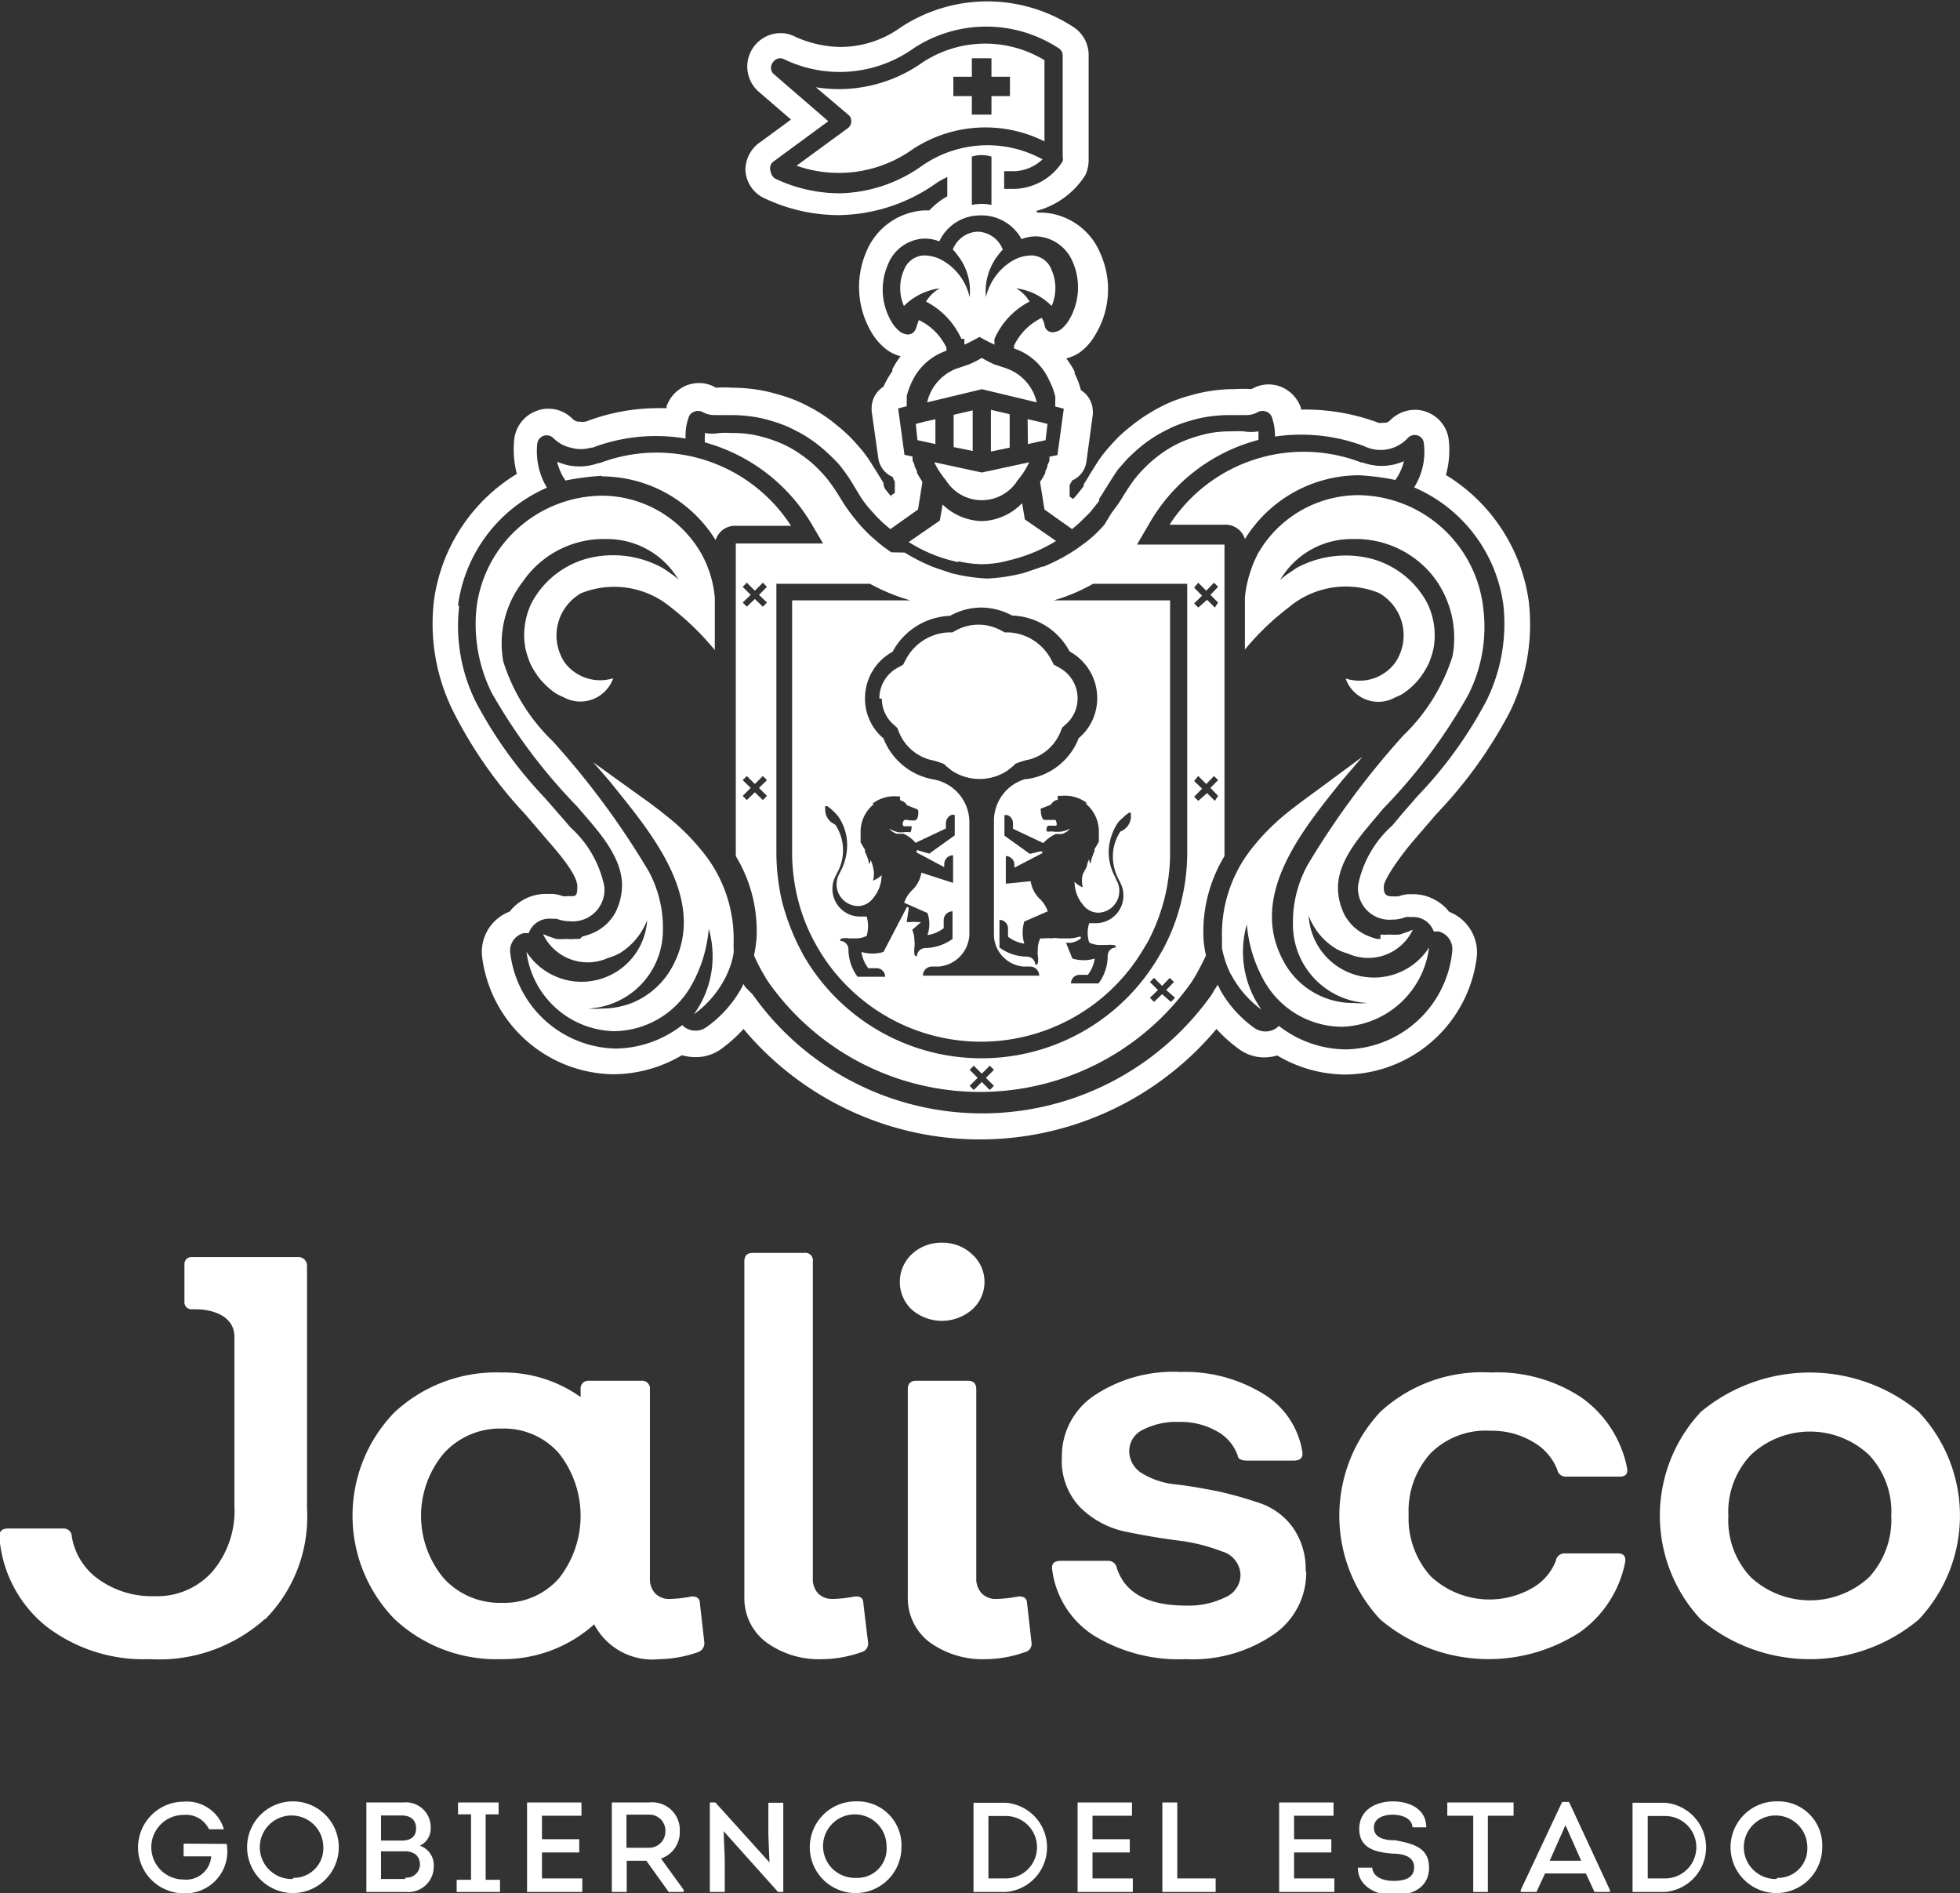 <svg id="Capa_1" data-name="Capa 1" xmlns="http://www.w3.org/2000/svg" viewBox="0 0 70.99 68.55"><rect x="0" y="0" width="70.99" height="68.55" fill="#333333" stroke="none"/><defs><style>.cls-1{fill:#fff;}</style></defs><title>LogoJalisco</title><path class="cls-1" d="M25,57.82a4.36,4.36,0,0,1-.75.08.7.7,0,0,1-.52-.2.77.77,0,0,1-.19-.55V50.31a.28.28,0,0,0-.31-.31H21.34a.28.28,0,0,0-.31.31v.28a4.8,4.8,0,0,0-2.87-.89,5.4,5.4,0,0,0-3.88,1.45,5.37,5.37,0,0,0,0,7.47,5.4,5.4,0,0,0,3.88,1.46,4.94,4.94,0,0,0,3.36-1.26,2.38,2.38,0,0,0,2.36,1.26,4.4,4.4,0,0,0,1.39-.25.34.34,0,0,0,.24-.36l-.16-1.41c0-.2-.15-.28-.37-.24m-4.74-.66a2.64,2.64,0,0,1-2.06.88,2.74,2.74,0,0,1-2.1-.88,3.52,3.52,0,0,1,0-4.54,2.75,2.75,0,0,1,2.1-.89,2.65,2.65,0,0,1,2.06.89,3.66,3.66,0,0,1,0,4.54"/><path class="cls-1" d="M47.29,56.9a2.61,2.61,0,0,0-.48-1.61,2.44,2.44,0,0,0-1.18-.86A14.09,14.09,0,0,0,44.1,54c-.56-.11-1.07-.2-1.54-.25a2.88,2.88,0,0,1-1.18-.39.94.94,0,0,1-.48-.83.86.86,0,0,1,.5-.76,2.68,2.68,0,0,1,1.33-.28,2.62,2.62,0,0,1,1.33.33,1.61,1.61,0,0,1,.77.89c0,.12.15.18.32.18h1.71c.24,0,.34-.11.31-.32a3,3,0,0,0-1.42-2.1,5.43,5.43,0,0,0-3-.79,5.16,5.16,0,0,0-3.11.85,2.64,2.64,0,0,0-1.18,2.24,2.43,2.43,0,0,0,.67,1.82,3.29,3.29,0,0,0,1.62.87c.63.13,1.26.24,1.89.32a6.61,6.61,0,0,1,1.62.4.91.91,0,0,1,.67.87.89.89,0,0,1-.55.79,3,3,0,0,1-1.42.3c-1.38,0-2.21-.45-2.51-1.36a.31.31,0,0,0-.32-.26l-1.71,0c-.24,0-.34.1-.31.32a3.33,3.33,0,0,0,1.5,2.38,5.9,5.9,0,0,0,3.35.86,5.18,5.18,0,0,0,3.15-.88,2.71,2.71,0,0,0,1.2-2.3"/><path class="cls-1" d="M54,51.81a2.89,2.89,0,0,1,1.52.4,2,2,0,0,1,.88,1,.31.31,0,0,0,.33.26h1.93c.22,0,.31-.1.27-.32a4.09,4.09,0,0,0-1.66-2.55A5.52,5.52,0,0,0,54,49.7,5.44,5.44,0,0,0,50,51.12a5.5,5.5,0,0,0,0,7.53,6.09,6.09,0,0,0,7.2.47,4.07,4.07,0,0,0,1.66-2.54q.06-.33-.27-.33H56.68a.32.32,0,0,0-.33.27,1.93,1.93,0,0,1-.88,1,3.11,3.11,0,0,1-3.65-.44,3.14,3.14,0,0,1-.8-2.23,3.11,3.11,0,0,1,.8-2.23A2.83,2.83,0,0,1,54,51.81"/><path class="cls-1" d="M69.49,51.12a6.18,6.18,0,0,0-7.88,0,5.5,5.5,0,0,0,0,7.53,6.14,6.14,0,0,0,7.88,0,5.48,5.48,0,0,0,0-7.53m-1.8,6a3.16,3.16,0,0,1-4.27,0,3,3,0,0,1-.82-2.22,3,3,0,0,1,.82-2.22,3.13,3.13,0,0,1,4.27,0,3,3,0,0,1,.81,2.22,3.06,3.06,0,0,1-.81,2.22"/><path class="cls-1" d="M9.61,58.63a5.27,5.27,0,0,0,1.51-4V45.83a.31.31,0,0,0-.31-.31H6.93a.25.25,0,0,0-.25.25v1.39a.25.25,0,0,0,.25.25h.16c.53,0,1.4.2,1.4,1v6.11A3.4,3.4,0,0,1,7.7,56.9a2.67,2.67,0,0,1-2.1.9,3.33,3.33,0,0,1-2-.59,2.38,2.38,0,0,1-1-1.57.29.29,0,0,0-.31-.29h-2c-.23,0-.33.11-.31.33a4.58,4.58,0,0,0,1.68,3.2,5.78,5.78,0,0,0,3.76,1.2,5.74,5.74,0,0,0,4.17-1.45"/><path class="cls-1" d="M6.65,66.76v.46h1a.91.91,0,0,1-1,.84,1.17,1.17,0,0,1,0-2.34.92.92,0,0,1,.92.52h.54a1.4,1.4,0,0,0-1.45-1,1.66,1.66,0,0,0,0,3.32,1.52,1.52,0,0,0,1.55-1.79Z"/><path class="cls-1" d="M10.61,65.23a1.66,1.66,0,0,0,0,3.32,1.66,1.66,0,0,0,0-3.32m0,2.81a1.15,1.15,0,1,1,1.1-1.15A1.07,1.07,0,0,1,10.61,68"/><path class="cls-1" d="M15.22,66.83a.69.69,0,0,0,.38-.64.9.9,0,0,0-1-.92H13.27v3.24h1.44a.92.92,0,0,0,1-.94.74.74,0,0,0-.52-.74M13.8,65.74h.74c.32,0,.53.15.53.47s-.22.44-.53.44H13.8Zm.88,2.3H13.8v-1h.82a.68.68,0,0,1,.42.1.47.47,0,0,1,.17.38.48.48,0,0,1-.53.47"/><polygon class="cls-1" points="17.59 65.7 18.06 65.7 18.06 65.27 16.59 65.27 16.59 65.7 17.06 65.7 17.06 68.07 16.54 68.07 16.54 68.51 18.11 68.51 18.11 68.07 17.59 68.07 17.59 65.7"/><polygon class="cls-1" points="19.63 67.08 20.98 67.08 20.98 66.6 19.63 66.6 19.63 65.75 21.06 65.75 21.06 65.27 19.09 65.27 19.09 68.51 21.09 68.51 21.09 68.02 19.63 68.02 19.63 67.08"/><path class="cls-1" d="M24.62,66.33a1,1,0,0,0-1.12-1.06H22.16v3.24h.54V67.38h.71l.81,1.13h.54v-.08l-.82-1.13a1,1,0,0,0,.68-1m-1.13.61h-.8v-1.2h.8a.58.58,0,0,1,.61.59.59.59,0,0,1-.61.61"/><polygon class="cls-1" points="27.83 66.45 27.87 67.44 25.91 65.27 25.71 65.27 25.71 68.51 26.25 68.51 26.25 67.33 26.21 66.31 28.18 68.51 28.37 68.51 28.37 65.28 27.83 65.28 27.83 66.45"/><path class="cls-1" d="M31,65.23a1.66,1.66,0,1,0,1.65,1.66A1.59,1.59,0,0,0,31,65.23M31,68a1.15,1.15,0,1,1,1.11-1.15A1.06,1.06,0,0,1,31,68"/><path class="cls-1" d="M36.43,65.28H35.26v3.23h1.17a1.62,1.62,0,0,0,0-3.23m0,2.74H35.8V65.76h.63a1.13,1.13,0,0,1,0,2.26"/><polygon class="cls-1" points="39.57 67.08 40.92 67.08 40.92 66.6 39.57 66.6 39.57 65.75 41 65.75 41 65.27 39.03 65.27 39.03 68.51 41.03 68.51 41.03 68.02 39.57 68.02 39.57 67.08"/><polygon class="cls-1" points="42.64 65.27 42.1 65.27 42.1 68.51 44.03 68.51 44.03 68.02 42.64 68.02 42.64 65.27"/><polygon class="cls-1" points="46.87 67.08 48.22 67.08 48.22 66.6 46.87 66.6 46.87 65.75 48.3 65.75 48.3 65.27 46.33 65.27 46.33 68.51 48.33 68.51 48.33 68.02 46.87 68.02 46.87 67.08"/><path class="cls-1" d="M50.5,66.64c-.37,0-.74-.1-.74-.46s.39-.47.68-.47.7.11.72.46h.5c0-.66-.6-.94-1.21-.94s-1.22.3-1.22,1,.59.84,1.18.89c.37,0,.81.08.81.5s-.41.49-.75.49-.74-.12-.77-.48h-.52c0,.68.67,1,1.3,1s1.28-.25,1.28-1-.6-.87-1.26-1"/><polygon class="cls-1" points="52.42 65.75 53.36 65.75 53.36 68.51 53.89 68.51 53.89 65.75 54.82 65.75 54.82 65.27 52.42 65.27 52.42 65.75"/><path class="cls-1" d="M56.58,65.25l-1.5,3.19v.07h.57l.31-.67h1.48l.31.67h.56v-.07l-1.48-3.19Zm-.45,2.13.57-1.29.57,1.29Z"/><path class="cls-1" d="M60.3,65.28H59.13v3.23H60.3a1.62,1.62,0,0,0,0-3.23m0,2.74h-.62V65.76h.63a1.13,1.13,0,0,1,0,2.26"/><path class="cls-1" d="M64.36,65.23A1.66,1.66,0,1,0,66,66.89a1.59,1.59,0,0,0-1.65-1.66m0,2.81a1.15,1.15,0,1,1,1.11-1.15A1.06,1.06,0,0,1,64.36,68"/><path class="cls-1" d="M29.13,45.37H27.26c-.2,0-.3.1-.3.31V57.82a2,2,0,0,0,.78,1.64,3.25,3.25,0,0,0,2.07.62,4.3,4.3,0,0,0,1.38-.25.32.32,0,0,0,.25-.36l-.17-1.41q0-.3-.36-.24a4.57,4.57,0,0,1-.76.08.72.72,0,0,1-.52-.2.77.77,0,0,1-.19-.55V45.68a.27.27,0,0,0-.31-.31"/><path class="cls-1" d="M37.11,59.83a.31.31,0,0,0,.25-.36l-.16-1.41c0-.2-.15-.28-.37-.24a4.57,4.57,0,0,1-.75.08.7.7,0,0,1-.52-.2.77.77,0,0,1-.2-.55V50.31c0-.21-.1-.31-.3-.31H33.18c-.2,0-.3.1-.3.31v7.51a2,2,0,0,0,.78,1.64,3.27,3.27,0,0,0,2.07.62,4.3,4.3,0,0,0,1.38-.25"/><path class="cls-1" d="M34.12,45a1.56,1.56,0,0,0-1.1.42,1.38,1.38,0,0,0,0,2,1.67,1.67,0,0,0,2.19,0,1.34,1.34,0,0,0,0-2A1.55,1.55,0,0,0,34.12,45"/><path class="cls-1" d="M34.54,15v1.19l.69.14V14.86l-.69.16"/><path class="cls-1" d="M33.84,16.74a2.73,2.73,0,0,0,.23.4c.06.08.12.17.19.25a1.53,1.53,0,0,0,2.6,0c.07-.08.13-.17.19-.25a4.1,4.1,0,0,0,.23-.4h0l-1.72.37h0l-1.71-.37h0"/><path class="cls-1" d="M35.89,14.86v1.49l.68-.14V15l-.68-.16"/><path class="cls-1" d="M37.23,16.08l.31-.07.33-.07h0l.07-.59-.32-.08-.4-.09Z"/><path class="cls-1" d="M37.83,2.18a4.13,4.13,0,0,0-4.43.09,5.24,5.24,0,0,1-3.85.89l1.18,1a.28.28,0,0,1,.1.24.3.3,0,0,1-.12.24L28.85,6a4.61,4.61,0,0,0,4.2-.59,4.78,4.78,0,0,1,4.78-.29Zm-1.25,1.3h-.67v.67H35.2V3.48h-.67v-.7h.67V2.11h.71v.67h.67Z"/><path class="cls-1" d="M42.36,19h2a.73.73,0,0,1,.73.52,4.87,4.87,0,0,1,4.13-2.31,9.17,9.17,0,0,1,1.32.17,2,2,0,0,0,.31-.68,2.53,2.53,0,0,1-.36.12,2,2,0,0,1-1.13-.07l-.05,0A5.79,5.79,0,0,0,42.36,19"/><path class="cls-1" d="M34.93,12.27a1.12,1.12,0,0,0,0,.13l0,.08c.19-.08.36-.18.55-.28h0a5.52,5.52,0,0,0,.54.28.59.59,0,0,1,0-.08.5.5,0,0,1,0-.13,2.78,2.78,0,0,1,1.27-1.35,1.32,1.32,0,0,0-.49-.48,2.2,2.2,0,0,1,1.29.64,1.63,1.63,0,0,0,0-1.3.8.8,0,0,0-.69-.53,1.41,1.41,0,0,0-.69.17,2.08,2.08,0,0,0-1,1.34,2.14,2.14,0,0,1,.44-1.52,1.77,1.77,0,0,1,.17-.2,1,1,0,0,0-.9-.65,1,1,0,0,0-.91.65,1.12,1.12,0,0,1,.17.2,2.08,2.08,0,0,1,.44,1.52,2.05,2.05,0,0,0-1-1.34,1.37,1.37,0,0,0-.68-.17.81.81,0,0,0-.7.53,1.63,1.63,0,0,0,0,1.3,2.24,2.24,0,0,1,1.3-.64,1.35,1.35,0,0,0-.5.48,2.84,2.84,0,0,1,1.28,1.35"/><path class="cls-1" d="M20.9,29.2c.66.78,1.63,1.76,1.63,2.86a2.22,2.22,0,0,1-.25,1,1.85,1.85,0,0,1-.3.39,1.75,1.75,0,0,1-.39.28,2.22,2.22,0,0,1-.49.18L21,34l-.16,0a1.82,1.82,0,0,1-.33,0,2.22,2.22,0,0,1-.37,0l-.32-.11a.94.94,0,0,0-.15-.06,1.79,1.79,0,0,0,2.35.86,2.17,2.17,0,0,0,.42-.17l0,0a2.42,2.42,0,0,0,1-1.2,2.38,2.38,0,0,1-4.37,1.15v0h0a3.28,3.28,0,0,0,3.15,2.87h0a3.25,3.25,0,0,0,2.8-1.62h0a5,5,0,0,0,.65-2.09h0a3.59,3.59,0,0,1,.14,1,3.54,3.54,0,0,1-.68,2.1,3.66,3.66,0,0,0,1.1-1.25l.05-.09.06-.13v0a2.83,2.83,0,0,0,.23-.75v0a.88.88,0,0,0,0-.17,0,0,0,0,0,0,0c0-.06,0-.11,0-.17a5,5,0,0,0-1.14-3.35,8,8,0,0,0-1.31-1.29c-.33-.27-.66-.51-1-.75l-1.64-1.18c.2.22.65.74.73.85,1.41,1.75,3.43,4.16,2.15,6.54a2.92,2.92,0,0,1-1.45,1.32,3,3,0,0,1-1.1.21,2.74,2.74,0,0,1-.5,0h0a2.84,2.84,0,0,0,2.7-2.83,4.3,4.3,0,0,0-.52-2.15,29.55,29.55,0,0,0-3.47-4.7,6.86,6.86,0,0,1-1.79-2.88,3.64,3.64,0,0,1,.7-2.89A3.56,3.56,0,0,1,22,19.52,3,3,0,0,1,24.58,21a1.31,1.31,0,0,0-.27-.22,4,4,0,0,0-.34-.23,3.73,3.73,0,0,0-2.72-.32,3.24,3.24,0,0,0-2,1.61,2.67,2.67,0,0,0-.22,1.64,3.27,3.27,0,0,0,.17.53,2.3,2.3,0,0,0,.23.4,1.64,1.64,0,0,0,.2.26,3.13,3.13,0,0,0,.47.42,2.1,2.1,0,0,0,.3.15,1.26,1.26,0,0,0,1.81-.68A1.6,1.6,0,0,1,20.46,24a1.76,1.76,0,0,1,.59-2.52,3.21,3.21,0,0,1,3.27.53,9.88,9.88,0,0,1,1.57,1.53h0v-1.9a4,4,0,0,0-.47-1.56,4.16,4.16,0,0,0-3.63-2.13A4.62,4.62,0,0,0,17.26,22a5.61,5.61,0,0,0,.54,3.07,20.1,20.1,0,0,0,3.1,4.13"/><path class="cls-1" d="M45.56,20.05a4.44,4.44,0,0,0-.47,1.58v1.89h0A9.47,9.47,0,0,1,46.67,22a3.21,3.21,0,0,1,3.27-.53A1.76,1.76,0,0,1,50.53,24a1.61,1.61,0,0,1-1.79.57,1.25,1.25,0,0,0,1.8.68,1.4,1.4,0,0,0,.3-.15,2.78,2.78,0,0,0,.48-.42,2.56,2.56,0,0,0,.2-.26,3.18,3.18,0,0,0,.23-.4,3.27,3.27,0,0,0,.17-.53,2.67,2.67,0,0,0-.22-1.64,3.24,3.24,0,0,0-2-1.61,3.76,3.76,0,0,0-2.73.32l-.34.23a2.19,2.19,0,0,0-.27.22A3,3,0,0,1,49,19.52a3.58,3.58,0,0,1,2.91,1.35,3.64,3.64,0,0,1,.7,2.89,6.86,6.86,0,0,1-1.79,2.88,29.55,29.55,0,0,0-3.47,4.7,4.3,4.3,0,0,0-.52,2.15,2.84,2.84,0,0,0,2.7,2.83h0a2.81,2.81,0,0,1-.5,0,2.85,2.85,0,0,1-2.55-1.53c-1.29-2.38.74-4.79,2.14-6.54l.73-.85L47.7,28.62c-.33.24-.66.48-1,.75a8,8,0,0,0-1.31,1.29A5,5,0,0,0,44.26,34c0,.06,0,.11,0,.17v0l0,.17v0a3.83,3.83,0,0,0,.23.75l0,0,.06.13a.41.41,0,0,0,.05.09,3.74,3.74,0,0,0,1.09,1.25,3.61,3.61,0,0,1-.53-3.09h0a5,5,0,0,0,.65,2.09h0a3.25,3.25,0,0,0,2.8,1.62h0a3.28,3.28,0,0,0,3.15-2.87h0l0,0a2.37,2.37,0,0,1-4.36-1.15,2.38,2.38,0,0,0,1,1.2l0,0a1.94,1.94,0,0,0,.42.17,1.79,1.79,0,0,0,2.35-.86.94.94,0,0,0-.15.06l-.32.11a2.22,2.22,0,0,1-.37,0,1.82,1.82,0,0,1-.33,0L50,34l-.12,0a2.15,2.15,0,0,1-.48-.18,1.75,1.75,0,0,1-.39-.28,1.85,1.85,0,0,1-.3-.39,2.22,2.22,0,0,1-.25-1c0-1.1,1-2.08,1.63-2.86a19.7,19.7,0,0,0,3.09-4.13A5.44,5.44,0,0,0,53.72,22a4.6,4.6,0,0,0-4.52-4.07,4.2,4.2,0,0,0-3.64,2.12"/><path class="cls-1" d="M35.55,14.09h0l2,.48a1.71,1.71,0,0,0-1.07-1.22L36,13.19a4.64,4.64,0,0,1-.44-.23,3.81,3.81,0,0,1-.45.23l-.47.16a1.72,1.72,0,0,0-1.06,1.22l2-.48"/><path class="cls-1" d="M33.88,16.08v-.9l-.4.09-.31.08.06.59h0l.33.07Z"/><path class="cls-1" d="M21.79,17.25a4.87,4.87,0,0,1,4.13,2.31.73.73,0,0,1,.73-.52h2a5.79,5.79,0,0,0-6.93-2.27l-.05,0a2,2,0,0,1-1.13.07,2.53,2.53,0,0,1-.36-.12,2,2,0,0,0,.3.68,9.39,9.39,0,0,1,1.33-.17"/><path class="cls-1" d="M19,29.46l.67.78.24.28c.41.47,1,1.18,1,1.58s-.07.35-.36.35a.47.47,0,0,1-.17,0,1.37,1.37,0,0,0-.35-.08h-.22a1.66,1.66,0,0,0-1.35.64,1.56,1.56,0,0,0-1,1.62v0h0a4.86,4.86,0,0,0,4.73,4.27h.06a4.92,4.92,0,0,0,2.45-.69,1.77,1.77,0,0,0,.46.07A1.56,1.56,0,0,0,26.1,38a5.29,5.29,0,0,0,.83-.74,11.17,11.17,0,0,0,17.13,0,5.29,5.29,0,0,0,.83.74,1.54,1.54,0,0,0,.91.29,1.77,1.77,0,0,0,.46-.07,4.88,4.88,0,0,0,2.44.69h.06a4.85,4.85,0,0,0,4.73-4.27h0v0a1.58,1.58,0,0,0-1-1.62,1.67,1.67,0,0,0-1.36-.64H51a1.28,1.28,0,0,0-.35.08l-.18,0c-.28,0-.35-.07-.35-.35s.61-1.11,1-1.58l.24-.28.67-.78a16.11,16.11,0,0,0,2.66-3.7,7.21,7.21,0,0,0,.68-4,6.38,6.38,0,0,0-3-4.57,3.31,3.31,0,0,0,.1-1.29v0a1.23,1.23,0,0,0-.82-1,1.12,1.12,0,0,0-.4-.07,1.27,1.27,0,0,0-.88.36.31.31,0,0,1-.2.11h-.09a.39.39,0,0,1-.15,0l0,0a7.6,7.6,0,0,0-2.63-.48h-.18l0-.06a1.28,1.28,0,0,0-.74-.77,1.26,1.26,0,0,0-.43-.08,1.23,1.23,0,0,0-.62.17h0a4.52,4.52,0,0,0-.6,0,5.68,5.68,0,0,0-1.65.24,5.41,5.41,0,0,0-.77.27,6.34,6.34,0,0,0-1.37.85,5,5,0,0,0-.59.54c-.1.11-.22.24-.34.39a3.64,3.64,0,0,0-.3.42l-.24.38c-.07.13-.15.25-.22.36l0,.06h0l-.06.08a1.58,1.58,0,0,1-.12.15,1.27,1.27,0,0,1-.14.17h0l-.06.07-.13-.09,0-.29,0-.06,0,0,0-.06.09-.17h0a.87.87,0,0,0,.52-.69l.23-1.69a.57.57,0,0,0,0-.13.9.9,0,0,0-.43-.76,2.82,2.82,0,0,0-.23-.61v0a.25.25,0,0,0,0-.07,3.15,3.15,0,0,0-.3-.47,1.57,1.57,0,0,0,.46-.2,1.94,1.94,0,0,0,.55-.59,3.17,3.17,0,0,0,.23-3,2.39,2.39,0,0,0-2.07-1.49h-.21l-.05-.06a3,3,0,0,0,1.78-1.3h0l0,0a1.29,1.29,0,0,0,.12-.54V2a1.21,1.21,0,0,0-.52-1,5.7,5.7,0,0,0-6.3,0,3.73,3.73,0,0,1-2.16.7,4.09,4.09,0,0,1-1.67-.38,1.11,1.11,0,0,0-.5-.12,1.21,1.21,0,0,0-.79,2.13l1.16,1-1.09.8A1.22,1.22,0,0,0,27,6.18a1.18,1.18,0,0,0,.69,1,6.3,6.3,0,0,0,2.68.61A6.23,6.23,0,0,0,33.9,6.64a3.15,3.15,0,0,1,.41-.23v.7a2.53,2.53,0,0,0-.65.51h-.21a2.42,2.42,0,0,0-2.07,1.49,3.23,3.23,0,0,0,.23,3,2.13,2.13,0,0,0,.56.59,1.51,1.51,0,0,0,.45.2,3.15,3.15,0,0,0-.3.47l0,.07a0,0,0,0,0,0,0A3.51,3.51,0,0,0,32,14a.93.93,0,0,0-.43.76s0,.09,0,.13l.24,1.69a.87.87,0,0,0,.52.69h0a.89.89,0,0,0,.08.17l0,.06,0,0,0,.07,0,.28-.14.09L32.3,18c-.09-.1-.17-.2-.26-.32L32,17.55h0l0-.06-.22-.36-.24-.38a3.64,3.64,0,0,0-.3-.42c-.12-.15-.24-.28-.34-.39a5,5,0,0,0-.59-.54,5.13,5.13,0,0,0-.65-.47,6.17,6.17,0,0,0-.72-.38,5.41,5.41,0,0,0-.77-.27,5.58,5.58,0,0,0-.81-.18,5.93,5.93,0,0,0-.84-.06,4.27,4.27,0,0,0-.59,0h0a1.19,1.19,0,0,0-.61-.17,1.32,1.32,0,0,0-.44.08,1.28,1.28,0,0,0-.74.77.14.14,0,0,1,0,.06h-.31a7.33,7.33,0,0,0-2.62.49h-.05a.25.25,0,0,1-.13,0h-.09a.36.36,0,0,1-.21-.11,1.23,1.23,0,0,0-.87-.36,1.09,1.09,0,0,0-.4.07,1.24,1.24,0,0,0-.83,1v0a3.51,3.51,0,0,0,.09,1.29,6.37,6.37,0,0,0-3,4.57,7.12,7.12,0,0,0,.68,4A15.82,15.82,0,0,0,19,29.46M33.4,6a5.32,5.32,0,0,1-3,1,5.49,5.49,0,0,1-2.3-.52.33.33,0,0,1-.18-.25A.31.31,0,0,1,28,5.86l2-1.47L28,2.66A.32.32,0,0,1,28,2.25a.31.31,0,0,1,.39-.11,4.62,4.62,0,0,0,4.7-.39,4.79,4.79,0,0,1,5.26,0,.31.31,0,0,1,.14.26V5.69a.33.33,0,0,1,0,.15h0a2.13,2.13,0,0,1-1.85,1h-.27V6.2h.27a1.56,1.56,0,0,0,1.12-.43A4.15,4.15,0,0,0,33.4,6m2.51-.28V7.42h0a1.75,1.75,0,0,0-.71,0V5.67a1.22,1.22,0,0,1,.71,0M16.59,21.91a5.43,5.43,0,0,1,3.22-4.25,2.56,2.56,0,0,1-.35-1.6h0a.35.35,0,0,1,.23-.28.35.35,0,0,1,.35.08,1.27,1.27,0,0,0,.63.35,1.33,1.33,0,0,0,.74,0l.05,0a6.46,6.46,0,0,1,2.3-.42,6.35,6.35,0,0,1,1.07.09v-.07a2,2,0,0,1,.11-.69.32.32,0,0,1,.2-.21.37.37,0,0,1,.29,0,.86.86,0,0,0,.44.12H26l.5,0a5.52,5.52,0,0,1,.71.05,4.26,4.26,0,0,1,.69.15,5,5,0,0,1,.65.23c.21.1.41.2.61.32a5.23,5.23,0,0,1,.56.4c.17.14.34.3.5.46s.2.21.29.33.17.23.25.35.3.5.46.75l.05.07,0,0s0,0,0,0,0,0,0,0a4.12,4.12,0,0,0,.33.4l.09.1a4.6,4.6,0,0,0,.56.52l1-.71.16-1c-.07-.11-.14-.22-.2-.33l0-.06-.09-.19,0-.05-.07-.15a.14.14,0,0,0,0-.07l0-.07-.29-.06-.23-1.68h0l.31-.08c0-.05,0-.11,0-.16a1.55,1.55,0,0,0,0-.21,3.14,3.14,0,0,1,.22-.58s0,0,0,0a2.14,2.14,0,0,1,1.22-1.06l0,0s0,0,0,0a1.17,1.17,0,0,0,0-.11,2.11,2.11,0,0,0-1-1c-.07.18-.1.31-.11.31a.3.3,0,0,1-.32.21.59.59,0,0,1-.24-.09,1.26,1.26,0,0,1-.29-.32,2.28,2.28,0,0,1-.16-2.12,1.48,1.48,0,0,1,1.29-.94,1.46,1.46,0,0,1,.57.1,1.63,1.63,0,0,1,1.48-.94A1.65,1.65,0,0,1,37,8.66a1.4,1.4,0,0,1,.57-.1,1.5,1.5,0,0,1,1.29.94,2.31,2.31,0,0,1-.16,2.12,1.26,1.26,0,0,1-.29.32.63.63,0,0,1-.25.09.3.3,0,0,1-.32-.21s0-.13-.11-.31a2.16,2.16,0,0,0-1,1,.36.36,0,0,0,0,.11l0,0,0,0A2.12,2.12,0,0,1,38,13.77a0,0,0,0,1,0,0,2.56,2.56,0,0,1,.22.58,1.55,1.55,0,0,1,0,.21c0,.05,0,.11,0,.16l.31.08h0l-.23,1.68-.29.06s0,.05,0,.07l0,.07a1,1,0,0,1-.07.15l0,.05a1.54,1.54,0,0,1-.08.19l0,.06a3.37,3.37,0,0,1-.19.32l.16,1,1,.71.06-.05.21-.18.11-.11c.09-.09.19-.18.28-.28l.17-.21.15-.19h0s0,0,0,0l0,0,0-.07.47-.75c.08-.12.15-.24.24-.35l.29-.33c.16-.16.33-.32.5-.46a5.23,5.23,0,0,1,.56-.4c.2-.12.4-.22.61-.32a5,5,0,0,1,.65-.23,4.26,4.26,0,0,1,.69-.15,5.65,5.65,0,0,1,.71-.05l.5,0h.11a.86.86,0,0,0,.44-.12.37.37,0,0,1,.29,0,.32.32,0,0,1,.2.21,2,2,0,0,1,.11.69v0a6,6,0,0,1,.95-.07,6.41,6.41,0,0,1,2.29.42l0,0A1.34,1.34,0,0,0,51,15.85a.34.34,0,0,1,.35-.08.32.32,0,0,1,.22.28h0a2.43,2.43,0,0,1-.35,1.6,5.42,5.42,0,0,1,3.23,4.25,6.28,6.28,0,0,1-.6,3.45,15.25,15.25,0,0,1-2.52,3.49c-.22.26-.46.52-.68.79l-.23.27a3.92,3.92,0,0,0-1.23,2.15,1.14,1.14,0,0,0,1.24,1.25,1.28,1.28,0,0,0,.48-.09.63.63,0,0,1,.19,0h0a.79.79,0,0,1,.83.52l.18,0a.66.66,0,0,1,.49.71v0A3.94,3.94,0,0,1,48.73,38h0a4,4,0,0,1-2.41-.85l0,0a.67.67,0,0,1-.48.2.72.72,0,0,1-.4-.12,4.24,4.24,0,0,1-1.27-1.43h0c0-.05-.05-.09-.07-.14l-.07.12c-.05.07-.09.15-.14.23a10.18,10.18,0,0,1-16.63,0L27,35.75a.75.75,0,0,1-.07-.12l-.07.14h0a4.27,4.27,0,0,1-1.28,1.43.67.67,0,0,1-.39.12.65.65,0,0,1-.48-.2l0,0a4,4,0,0,1-2.41.85h0a3.93,3.93,0,0,1-3.82-3.47v0a.65.65,0,0,1,.49-.71l.18,0a.79.79,0,0,1,.83-.52h0l.18,0a1.36,1.36,0,0,0,.48.09,1.15,1.15,0,0,0,1.25-1.25,3.92,3.92,0,0,0-1.23-2.15l-.23-.27-.69-.79a15.52,15.52,0,0,1-2.51-3.49,6.19,6.19,0,0,1-.6-3.45"/><path class="cls-1" d="M34.69,20.32a4.22,4.22,0,0,0,.86.11,3.77,3.77,0,0,0,1-.14,5.73,5.73,0,0,0,1.53-.6l.17-.1-1.13-.78-.1-.59-.05.05a2.11,2.11,0,0,1-1.41.6h0a2.13,2.13,0,0,1-1.42-.6s0,0,0,0l-.1.58-1.13.78.24.14a5.4,5.4,0,0,0,1.58.59"/><path class="cls-1" d="M31.94,25.3a1.24,1.24,0,0,0,.44.95l.12.11.06.15a1.69,1.69,0,0,0,1.12,1h0a2.78,2.78,0,0,1,.52.16h0l.09.09h0l.09.07.1.08a1.83,1.83,0,0,0,2,0l.1-.08.09-.07h0a.47.47,0,0,0,.1-.1h0a2.78,2.78,0,0,1,.52-.16h0a1.69,1.69,0,0,0,1.12-1l.06-.15.12-.11a1.24,1.24,0,0,0,.44-.95,1.26,1.26,0,0,0-.68-1.12l-.18-.1-.09-.17a1.84,1.84,0,0,0-1.54-1h-.15l-.13-.07a1.71,1.71,0,0,0-1.64,0l-.13.07h-.15a1.84,1.84,0,0,0-1.54,1l-.09.17-.18.1a1.26,1.26,0,0,0-.68,1.12"/><path class="cls-1" d="M29.41,19h0l.4.68H26.65V31h0a5.22,5.22,0,0,1,.75,3v0a5.77,5.77,0,0,1-.09.6h0a6.72,6.72,0,0,0,.39.75,2.39,2.39,0,0,0,.13.21,9.37,9.37,0,0,0,15.33,0l.13-.21q.21-.37.39-.75h0a3.94,3.94,0,0,1-.09-.6v0a5.3,5.3,0,0,1,.76-3h0V19.72H41.18l.4-.68h0a6.43,6.43,0,0,1,4-3.11c0-.07,0-.13,0-.19a.49.49,0,0,0,0-.12,1.58,1.58,0,0,1-.53,0,3.55,3.55,0,0,0-.44,0h-.11a4.27,4.27,0,0,0-.71.07,5.76,5.76,0,0,0-.68.19,4.05,4.05,0,0,0-1.2.66,4.41,4.41,0,0,0-.51.46,3.87,3.87,0,0,0-.45.55c-.11.16-.22.33-.32.5l-.13.2,0,0,0,0-.2.27-.05.07L40,19a5.44,5.44,0,0,1-.41.42h0l0,0-.19.16,0,0-.09.07s0,0,0,0h0l-.07.05,0,0-.22.16,0,0-.23.15h0a6.73,6.73,0,0,1-1,.51l-.05,0-.19.07-.48.16a6.49,6.49,0,0,1-1.31.2,6.48,6.48,0,0,1-1.32-.2l-.48-.16-.19-.07,0,0a6.73,6.73,0,0,1-1-.51h0L32.28,20l0,0L32,19.8l0,0-.21-.17,0,0-.22-.19a5.44,5.44,0,0,1-.41-.42,6.9,6.9,0,0,1-.53-.68c-.16-.24-.3-.49-.47-.73a3.87,3.87,0,0,0-.45-.55,3.72,3.72,0,0,0-.51-.46,4.35,4.35,0,0,0-.57-.38,3.91,3.91,0,0,0-.63-.28,5.27,5.27,0,0,0-.68-.19,4.17,4.17,0,0,0-.71-.07h-.11a3.55,3.55,0,0,0-.44,0,1.58,1.58,0,0,1-.53,0s0,.08,0,.12a1.64,1.64,0,0,0,0,.22A6.49,6.49,0,0,1,29.41,19m-1.63,9.82-.15.15-.29-.28-.29.28-.15-.15.29-.29-.29-.28.15-.15.29.29.29-.29.15.15-.29.28Zm0-7-.15.15-.29-.28-.29.28-.15-.15.29-.28-.29-.29.15-.15.29.29.29-.29.15.15-.29.29Zm15.62-.72.29.29.28-.29.15.15-.28.29.28.28L44,22l-.28-.28L43.4,22l-.15-.15.29-.28-.29-.29Zm0,7,.29.29.28-.29.15.15-.28.28.28.29L44,29l-.28-.28L43.4,29l-.15-.15.29-.29-.29-.28ZM36,39.32l-.15.15-.29-.29-.29.29-.15-.15.29-.29-.29-.29.15-.15.29.29.29-.29.15.15-.29.29Zm6.56-3.19-.15.15L42.09,36l-.29.28-.15-.15.29-.28-.29-.29.15-.15.29.29.28-.29.15.15-.28.29ZM34.41,22.3A2.33,2.33,0,0,1,35.53,22a2.4,2.4,0,0,1,1.13.29,2.45,2.45,0,0,1,2.08,1.3,1.92,1.92,0,0,1,1,1.7,1.88,1.88,0,0,1-.67,1.44,2.35,2.35,0,0,1-1.87,1.48h-.06A1.57,1.57,0,0,0,36,29.73v4.16A1.17,1.17,0,0,0,37.06,35h.25a.33.33,0,0,1,.33.33H33.43a.32.32,0,0,1,.32-.33H34a1.21,1.21,0,0,0,1.11-1.15V29.73a1.58,1.58,0,0,0-1.32-1.51A2.38,2.38,0,0,1,32,26.74a1.88,1.88,0,0,1-.67-1.44,1.92,1.92,0,0,1,1-1.7,2.46,2.46,0,0,1,2.09-1.3m4.8,9.35a.89.89,0,0,0,0,.48,0,0,0,0,1,0,0,.78.78,0,0,1-.3-.2h0l0,0a1.29,1.29,0,0,0,.24.75l.07.09a.7.7,0,0,0,.53.28h0a.78.78,0,0,0,.78-.79.68.68,0,0,0-.08-.34l-.08-.18a1.87,1.87,0,0,1-.22-1,2,2,0,0,1,.33-.95h0l0,0,0,0h0l0,0h0l.09-.1.1-.09.1-.09.11-.08.07,0s0,.07,0,.11v.08a.6.6,0,0,1-.21.39.69.69,0,0,1-.17.1h0a1.66,1.66,0,0,0-.27.8,1.76,1.76,0,0,0,.19.9l.09.18a1,1,0,0,1,.1.44,1,1,0,0,1-1,1l-.24,0a.43.43,0,0,0,0,0h0a1.14,1.14,0,0,0,0,.7.9.9,0,0,0,.4.09l.24,0a1,1,0,0,1,.24,0,.09.09,0,0,1,.09.09.3.3,0,0,0-.3.3,1.68,1.68,0,0,1-.33,1h-1a.31.31,0,0,1,.31-.31h.3a1.25,1.25,0,0,0,.25-.59,1.34,1.34,0,0,1-.4.06,1.4,1.4,0,0,1-.41-.06s-.11-.28-.23-.57h.17a.79.79,0,0,0,.36-.15.08.08,0,0,0,0-.07s-.06,0-.06,0a1.21,1.21,0,0,1-.38.06h-.11l-.21,0a1.12,1.12,0,0,0-.32,0,.86.86,0,0,0-.23,0l-.15,0a.83.83,0,0,0-.09.39,1,1,0,0,0,0,.24.69.69,0,0,1,0,.25.09.09,0,0,1-.09.08.31.31,0,0,0-.3-.3,1.68,1.68,0,0,1-1-.33h0v-1a.31.31,0,0,1,.31.31v.3a1.25,1.25,0,0,0,.59.25,1.36,1.36,0,0,1,0-.8l.85-.37a1.15,1.15,0,0,0-.3-.46,1.12,1.12,0,0,1-.32-.63L36.43,32v-1a.31.31,0,0,1,.31.31v.11l1-.52a.05.05,0,0,0,0-.07s-.07,0-.07,0l-.37.09-.92-.66v-.74h0a.27.27,0,0,1,.12,0,.32.32,0,0,1,.19.29v.2l0,0,1.1.52a1.31,1.31,0,0,1,.45-.33l.08,0,.15,0c.23-.09.28-.19.28-.19a1,1,0,0,1-.38.11h-.17a.69.69,0,0,0-.25,0c-.11-.05,0-.22,0-.22h.14l.14,0c.1,0,0-.21,0-.21s-.17,0-.28,0h0l-.12,0c-.09,0-.13-.23-.13-.28s0,0,0-.05a.09.09,0,0,1,0-.08l.36-.14a.36.36,0,0,1,.25-.18h0l0-.14a.07.07,0,0,1,.05,0h.07a1.31,1.31,0,0,1,.95.27s0,0,0,0l-.07,0a1.3,1.3,0,0,1,.49,1v.15h0v.1h0v.08h0v0h0v.06h0v0h0v0h0l-.08.14-.08.13a.3.3,0,0,1,0,.08,1.73,1.73,0,0,0-.14.44,0,0,0,0,1,0,0,.25.25,0,0,1-.05-.16.84.84,0,0,0-.09.28m-6,2-.15,0a.9.9,0,0,0-.23,0h-.14l.07-.47s0-.05,0-.06a.05.05,0,0,0-.07,0L32,34.47a1.36,1.36,0,0,1-.8,0,1.25,1.25,0,0,0,.25.59h.3a.31.31,0,0,1,.31.31h-1a1.68,1.68,0,0,1-.33-1,.31.31,0,0,0-.3-.3.08.08,0,0,1,.08-.09.69.69,0,0,1,.25,0l.24,0a.86.86,0,0,0,.39-.09,1.26,1.26,0,0,0,0-.7h0a.11.11,0,0,1,0,0l-.24,0a1,1,0,0,1-1-1,1,1,0,0,1,.1-.44l.09-.18a1.67,1.67,0,0,0-.08-1.7h0l-.16-.1a.6.6,0,0,1-.21-.39v-.08a.41.41,0,0,1,0-.11l.07,0,.11.08.1.09.09.09.09.1h0s0,0,0,0h0l0,0,0,0h0a1.81,1.81,0,0,1,.33.95,2,2,0,0,1-.21,1l-.09.18a.81.81,0,0,0-.08.34.79.79,0,0,0,.79.79h0a.7.7,0,0,0,.53-.28l.07-.09a1.29,1.29,0,0,0,.24-.75l0,0h0a.94.94,0,0,1-.31.2s0,0,0,0a.92.92,0,0,0,0-.49,1.22,1.22,0,0,0-.09-.27.25.25,0,0,1-.05.16s0,0,0,0a1.43,1.43,0,0,0-.15-.44l0-.08-.08-.13-.08-.14h0v0h0v0h0v-.06h0v0h0v-.08h0v-.1h0v-.15a1.29,1.29,0,0,1,.49-1l-.07,0s0,0,0,0a1.3,1.3,0,0,1,.94-.27h.07a.07.07,0,0,1,0,0l0,.14h0a.36.36,0,0,1,.25.18l.36.14a.09.09,0,0,1,.05.08s0,0,0,.05,0,.27-.14.28l-.11,0h0c-.1,0-.23-.05-.27,0s-.08.17,0,.21l.14,0h.14s0,.17-.05.22a.75.75,0,0,0-.26,0h-.16A1.11,1.11,0,0,1,32.2,30a.59.59,0,0,0,.28.19l.16,0,.08,0a1.19,1.19,0,0,1,.44.33l1.1-.52,0,0v-.2a.33.33,0,0,1,.2-.29.27.27,0,0,1,.12,0h0v.74l-.92.66-.39-.11a.05.05,0,0,0-.07,0,0,0,0,0,0,0,.07l1,.53v-.11a.32.32,0,0,1,.32-.32v1l-1.15-.37a1.08,1.08,0,0,1-.33.63,1.12,1.12,0,0,0-.29.46l.84.37a1.18,1.18,0,0,1,0,.8,1.21,1.21,0,0,0,.59-.25v-.3a.32.32,0,0,1,.32-.31v1h0a1.74,1.74,0,0,1-1,.33.31.31,0,0,0-.29.3.09.09,0,0,1-.09-.09,1,1,0,0,1,0-.24,1,1,0,0,0,0-.24,1,1,0,0,0-.08-.39M31.51,21.14a7.18,7.18,0,0,0,1.46.6H28.69v9.13a6.87,6.87,0,0,0,.18,1.57,6.6,6.6,0,0,0,.63,1.67l.1.18a6.84,6.84,0,0,0,11.86,0l.11-.18a7,7,0,0,0,.63-1.67,6.87,6.87,0,0,0,.18-1.57V21.74H38.17a6.5,6.5,0,0,0,1.42-.6H43v9.73a7.41,7.41,0,0,1-.2,1.71,7.27,7.27,0,0,1-.69,1.82l-.11.19a7.44,7.44,0,0,1-12.9,0L29,34.4a8.14,8.14,0,0,1-.69-1.82,8,8,0,0,1-.19-1.71V21.14Z"/></svg>